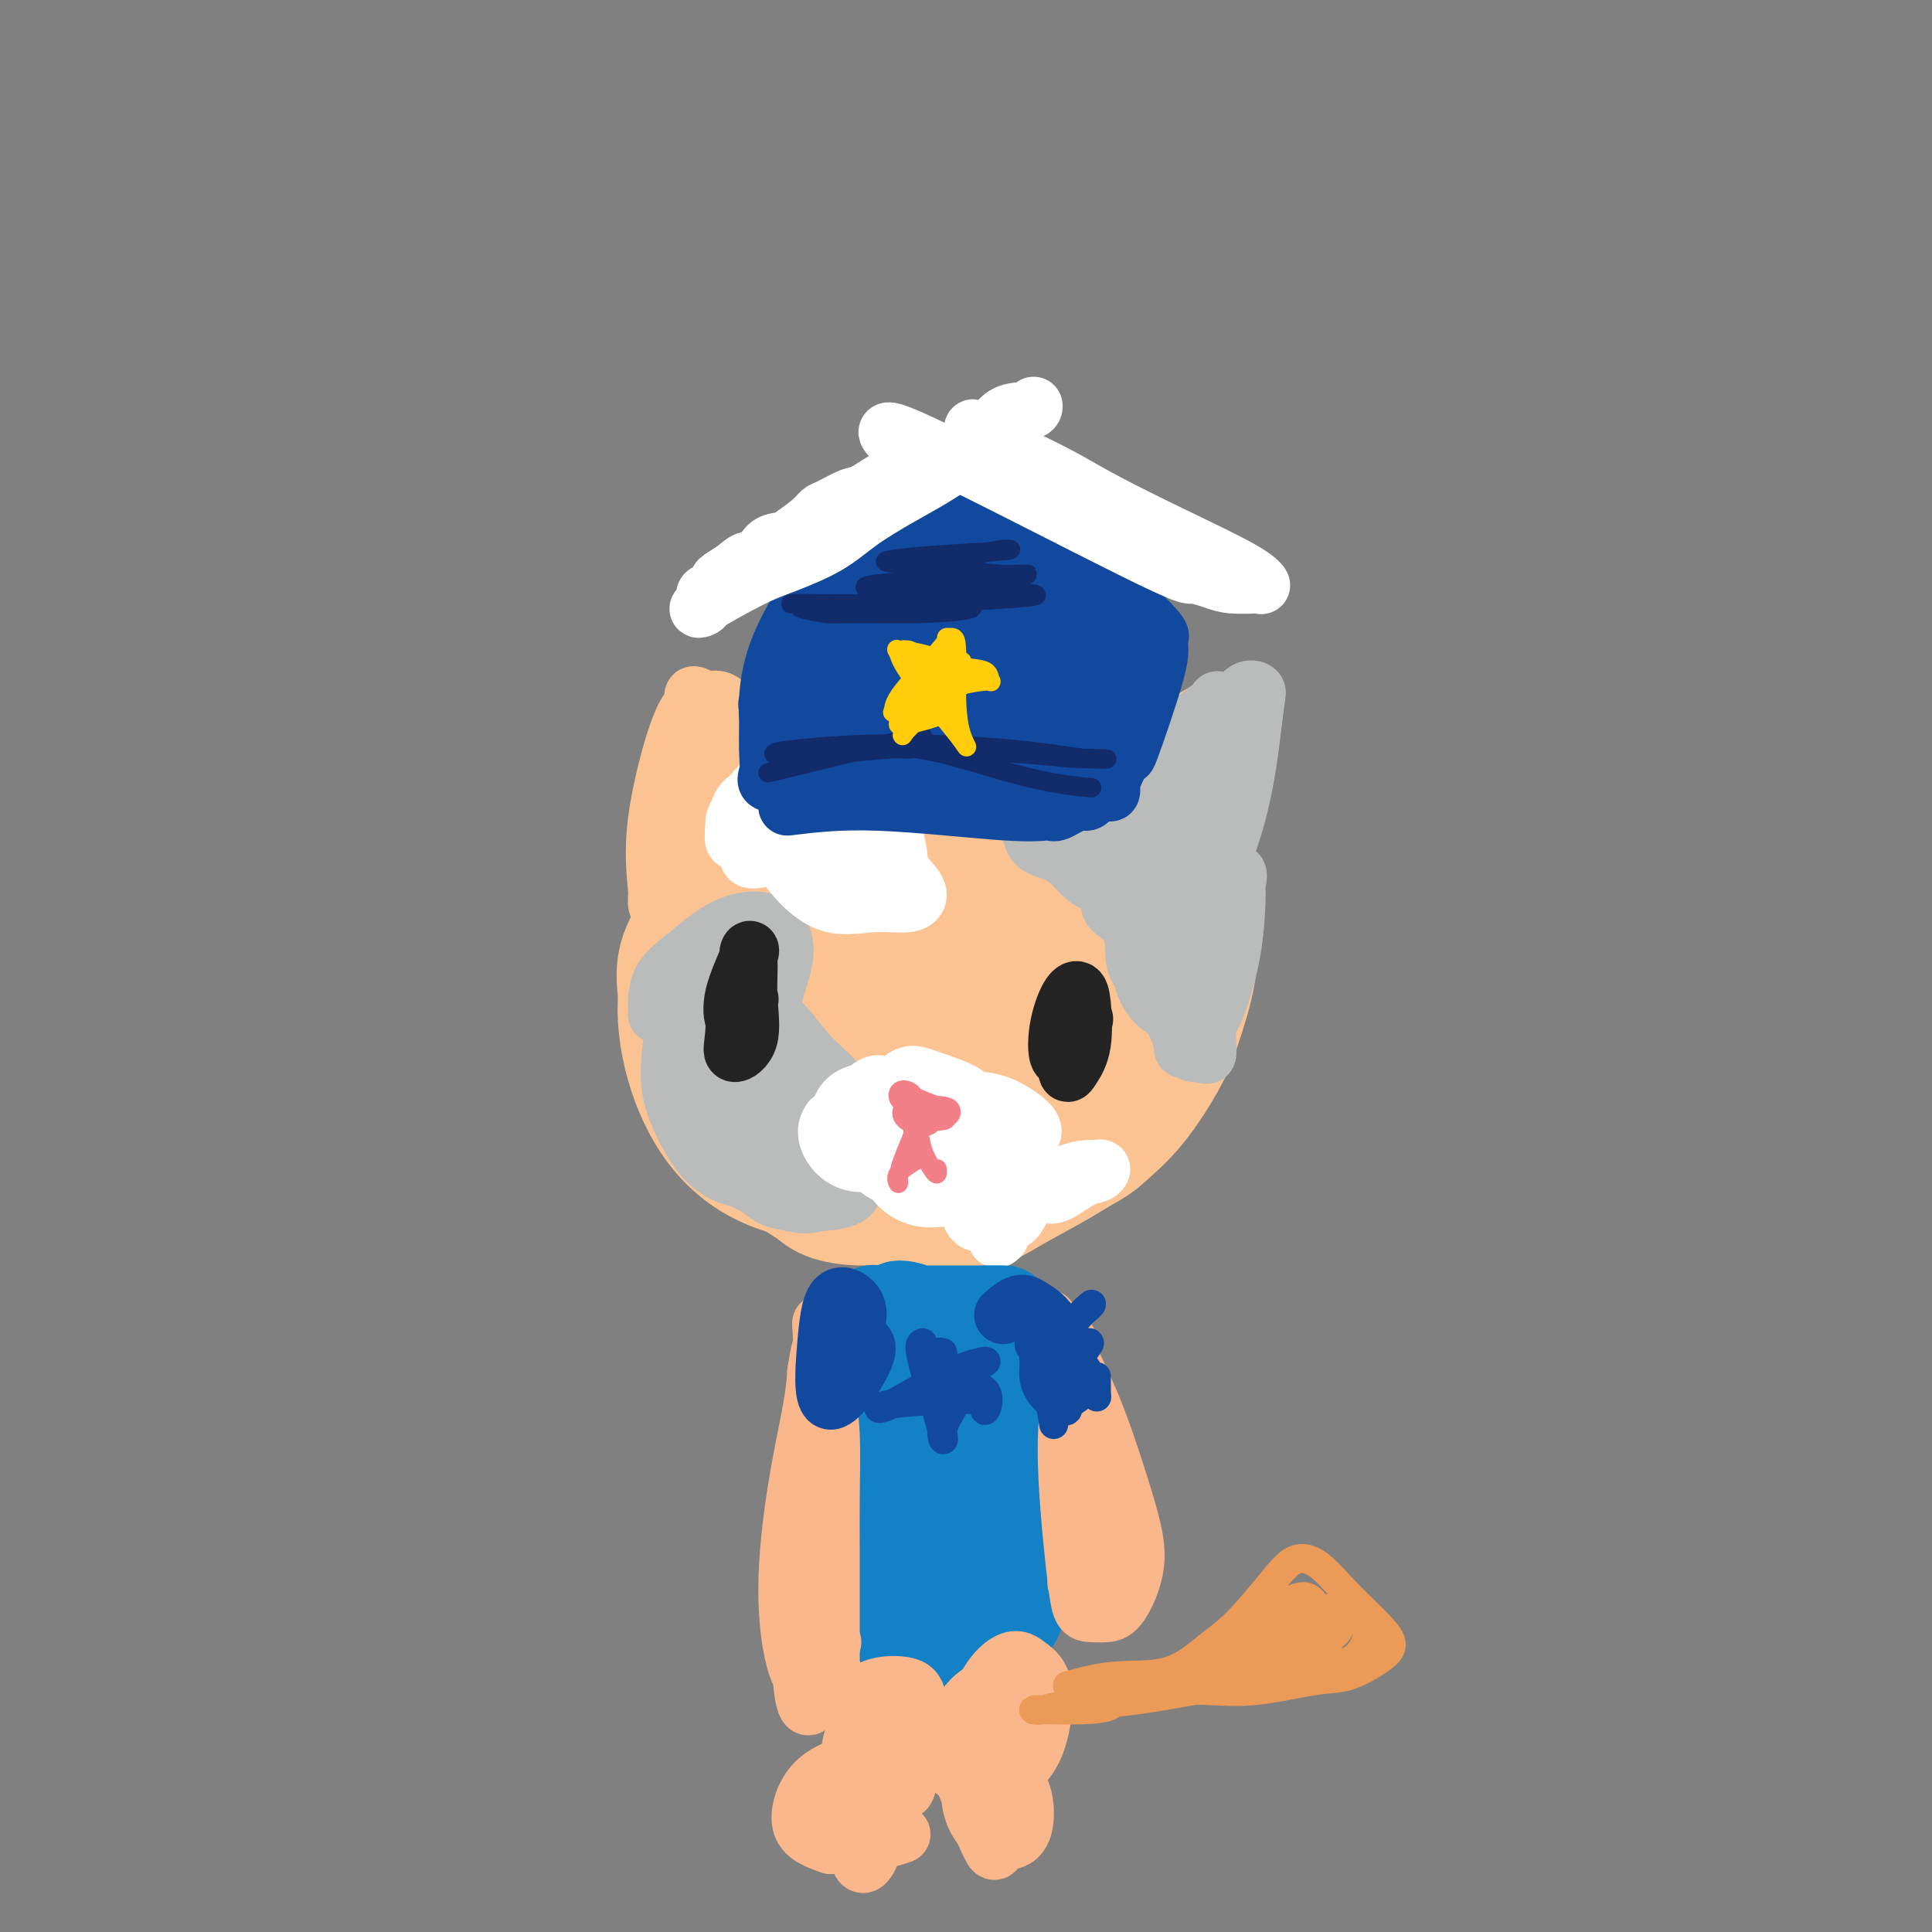 <svg viewBox='0 0 400 400' version='1.1' xmlns='http://www.w3.org/2000/svg' xmlns:xlink='http://www.w3.org/1999/xlink'><rect x="0" y="0" width="400" height="400" fill="#808080" stroke="none"/><g fill='none' stroke='rgb(252,195,146)' stroke-width='28' stroke-linecap='round' stroke-linejoin='round'><path d='M192,244c1.405,-0.381 2.809,-0.762 4,-2c1.191,-1.238 2.168,-3.334 2,-5c-0.168,-1.666 -1.482,-2.903 -3,-4c-1.518,-1.097 -3.238,-2.054 -6,-3c-2.762,-0.946 -6.564,-1.882 -8,-1c-1.436,0.882 -0.506,3.581 0,6c0.506,2.419 0.587,4.557 4,5c3.413,0.443 10.158,-0.809 14,-2c3.842,-1.191 4.782,-2.319 4,-3c-0.782,-0.681 -3.288,-0.914 -5,-1c-1.712,-0.086 -2.632,-0.025 -3,0c-0.368,0.025 -0.184,0.012 0,0'/><path d='M181,226c8.297,5.058 16.595,10.116 23,9c6.405,-1.116 10.918,-8.406 13,-14c2.082,-5.594 1.734,-9.493 0,-13c-1.734,-3.507 -4.855,-6.622 -10,-8c-5.145,-1.378 -12.316,-1.019 -17,-1c-4.684,0.019 -6.882,-0.303 -10,2c-3.118,2.303 -7.157,7.230 -8,15c-0.843,7.770 1.511,18.383 6,25c4.489,6.617 11.115,9.236 20,5c8.885,-4.236 20.030,-15.329 26,-23c5.970,-7.671 6.765,-11.919 5,-17c-1.765,-5.081 -6.090,-10.994 -12,-15c-5.910,-4.006 -13.404,-6.104 -21,-8c-7.596,-1.896 -15.294,-3.591 -21,-1c-5.706,2.591 -9.421,9.467 -13,18c-3.579,8.533 -7.023,18.724 -5,26c2.023,7.276 9.511,11.638 17,16'/><path d='M174,242c6.450,2.384 14.076,0.343 22,-5c7.924,-5.343 16.145,-13.987 21,-21c4.855,-7.013 6.342,-12.395 6,-18c-0.342,-5.605 -2.513,-11.435 -6,-15c-3.487,-3.565 -8.288,-4.867 -17,-5c-8.712,-0.133 -21.334,0.901 -30,3c-8.666,2.099 -13.375,5.263 -18,9c-4.625,3.737 -9.167,8.048 -10,16c-0.833,7.952 2.042,19.546 8,27c5.958,7.454 14.998,10.768 27,10c12.002,-0.768 26.967,-5.618 36,-10c9.033,-4.382 12.133,-8.296 14,-14c1.867,-5.704 2.500,-13.199 1,-19c-1.500,-5.801 -5.135,-9.908 -11,-13c-5.865,-3.092 -13.962,-5.169 -20,-6c-6.038,-0.831 -10.019,-0.415 -14,0'/><path d='M183,181c-7.060,-0.309 -7.710,1.920 -11,9c-3.290,7.080 -9.220,19.013 -10,28c-0.780,8.987 3.591,15.029 12,16c8.409,0.971 20.856,-3.129 29,-8c8.144,-4.871 11.986,-10.514 13,-15c1.014,-4.486 -0.800,-7.816 -3,-10c-2.200,-2.184 -4.786,-3.224 -8,0c-3.214,3.224 -7.056,10.711 -8,16c-0.944,5.289 1.011,8.381 4,8c2.989,-0.381 7.010,-4.236 9,-7c1.990,-2.764 1.947,-4.437 0,-5c-1.947,-0.563 -5.798,-0.015 -9,0c-3.202,0.015 -5.755,-0.501 -8,0c-2.245,0.501 -4.181,2.020 -7,4c-2.819,1.980 -6.520,4.423 -9,6c-2.480,1.577 -3.740,2.289 -5,3'/><path d='M172,226c-4.118,3.158 -3.913,4.553 -4,5c-0.087,0.447 -0.466,-0.054 -1,0c-0.534,0.054 -1.224,0.661 -2,1c-0.776,0.339 -1.638,0.408 -2,1c-0.362,0.592 -0.223,1.706 0,3c0.223,1.294 0.532,2.767 1,4c0.468,1.233 1.097,2.224 2,3c0.903,0.776 2.080,1.335 3,2c0.920,0.665 1.582,1.434 3,2c1.418,0.566 3.592,0.929 6,1c2.408,0.071 5.049,-0.151 7,0c1.951,0.151 3.211,0.676 6,1c2.789,0.324 7.109,0.448 10,0c2.891,-0.448 4.355,-1.467 7,-3c2.645,-1.533 6.470,-3.581 9,-5c2.530,-1.419 3.765,-2.210 5,-3'/><path d='M222,238c4.332,-2.371 4.661,-2.797 6,-4c1.339,-1.203 3.688,-3.183 6,-6c2.312,-2.817 4.586,-6.472 6,-9c1.414,-2.528 1.967,-3.929 3,-7c1.033,-3.071 2.546,-7.813 3,-11c0.454,-3.187 -0.150,-4.819 0,-7c0.150,-2.181 1.053,-4.912 0,-8c-1.053,-3.088 -4.063,-6.533 -6,-9c-1.937,-2.467 -2.801,-3.956 -5,-6c-2.199,-2.044 -5.734,-4.642 -9,-6c-3.266,-1.358 -6.262,-1.476 -10,-2c-3.738,-0.524 -8.217,-1.452 -11,-2c-2.783,-0.548 -3.870,-0.714 -8,0c-4.130,0.714 -11.304,2.308 -16,3c-4.696,0.692 -6.913,0.484 -9,1c-2.087,0.516 -4.043,1.758 -6,3'/><path d='M166,168c-7.174,2.281 -5.610,4.485 -6,6c-0.390,1.515 -2.735,2.342 -5,5c-2.265,2.658 -4.451,7.148 -6,10c-1.549,2.852 -2.462,4.066 -3,7c-0.538,2.934 -0.703,7.586 0,11c0.703,3.414 2.272,5.588 4,8c1.728,2.412 3.613,5.062 7,7c3.387,1.938 8.276,3.164 12,4c3.724,0.836 6.283,1.282 9,2c2.717,0.718 5.593,1.707 7,2c1.407,0.293 1.344,-0.109 1,0c-0.344,0.109 -0.968,0.731 -4,1c-3.032,0.269 -8.473,0.186 -13,0c-4.527,-0.186 -8.142,-0.473 -11,-2c-2.858,-1.527 -4.959,-4.293 -7,-7c-2.041,-2.707 -4.020,-5.353 -6,-8'/><path d='M145,214c-2.644,-3.805 -2.752,-5.817 -3,-8c-0.248,-2.183 -0.634,-4.538 0,-7c0.634,-2.462 2.290,-5.030 4,-8c1.710,-2.970 3.476,-6.342 6,-9c2.524,-2.658 5.807,-4.604 9,-7c3.193,-2.396 6.295,-5.244 11,-7c4.705,-1.756 11.012,-2.422 16,-3c4.988,-0.578 8.657,-1.069 13,1c4.343,2.069 9.360,6.699 13,10c3.640,3.301 5.903,5.273 7,6c1.097,0.727 1.028,0.208 1,0c-0.028,-0.208 -0.014,-0.104 0,0'/></g>
<g fill='none' stroke='rgb(252,195,146)' stroke-width='12' stroke-linecap='round' stroke-linejoin='round'><path d='M178,174c-2.706,-2.984 -5.413,-5.969 -8,-9c-2.587,-3.031 -5.055,-6.109 -7,-8c-1.945,-1.891 -3.367,-2.594 -4,-3c-0.633,-0.406 -0.476,-0.514 0,0c0.476,0.514 1.271,1.651 3,3c1.729,1.349 4.392,2.909 6,4c1.608,1.091 2.159,1.712 2,1c-0.159,-0.712 -1.029,-2.759 -2,-4c-0.971,-1.241 -2.042,-1.677 -4,-3c-1.958,-1.323 -4.801,-3.531 -7,-5c-2.199,-1.469 -3.752,-2.197 -5,-3c-1.248,-0.803 -2.191,-1.679 -3,-2c-0.809,-0.321 -1.485,-0.086 -2,0c-0.515,0.086 -0.869,0.023 -1,0c-0.131,-0.023 -0.037,-0.007 0,0c0.037,0.007 0.019,0.003 0,0'/><path d='M146,145c-3.756,-2.046 -2.145,-0.659 -2,0c0.145,0.659 -1.176,0.592 -3,5c-1.824,4.408 -4.150,13.293 -5,20c-0.850,6.707 -0.225,11.237 0,14c0.225,2.763 0.048,3.760 0,3c-0.048,-0.760 0.031,-3.276 1,-9c0.969,-5.724 2.826,-14.656 4,-20c1.174,-5.344 1.663,-7.101 2,-8c0.337,-0.899 0.522,-0.941 1,3c0.478,3.941 1.249,11.867 2,17c0.751,5.133 1.483,7.475 2,8c0.517,0.525 0.819,-0.766 1,-3c0.181,-2.234 0.241,-5.409 0,-8c-0.241,-2.591 -0.783,-4.597 -1,-5c-0.217,-0.403 -0.108,0.799 0,2'/><path d='M148,164c0.470,-1.214 1.646,2.751 2,4c0.354,1.249 -0.112,-0.217 0,-3c0.112,-2.783 0.804,-6.884 1,-9c0.196,-2.116 -0.103,-2.246 0,-1c0.103,1.246 0.609,3.869 1,6c0.391,2.131 0.669,3.771 1,5c0.331,1.229 0.716,2.046 1,2c0.284,-0.046 0.468,-0.954 0,-3c-0.468,-2.046 -1.589,-5.229 -2,-7c-0.411,-1.771 -0.111,-2.131 0,-2c0.111,0.131 0.032,0.752 0,1c-0.032,0.248 -0.016,0.124 0,0'/><path d='M235,160c4.854,-4.705 9.708,-9.410 9,-10c-0.708,-0.590 -6.978,2.934 -9,4c-2.022,1.066 0.203,-0.326 2,-1c1.797,-0.674 3.166,-0.629 6,-2c2.834,-1.371 7.134,-4.156 9,-5c1.866,-0.844 1.298,0.255 0,1c-1.298,0.745 -3.328,1.135 -5,2c-1.672,0.865 -2.987,2.203 -4,3c-1.013,0.797 -1.724,1.053 -1,1c0.724,-0.053 2.883,-0.415 5,-1c2.117,-0.585 4.193,-1.392 6,-2c1.807,-0.608 3.346,-1.016 4,-1c0.654,0.016 0.423,0.458 0,2c-0.423,1.542 -1.037,4.184 -2,10c-0.963,5.816 -2.275,14.804 -3,19c-0.725,4.196 -0.862,3.598 -1,3'/><path d='M251,183c-0.881,4.844 -0.082,-0.046 1,-5c1.082,-4.954 2.447,-9.970 3,-14c0.553,-4.030 0.295,-7.073 0,-9c-0.295,-1.927 -0.625,-2.739 -1,-3c-0.375,-0.261 -0.794,0.027 -2,3c-1.206,2.973 -3.199,8.630 -5,14c-1.801,5.370 -3.411,10.453 -4,12c-0.589,1.547 -0.157,-0.442 1,-5c1.157,-4.558 3.038,-11.686 4,-16c0.962,-4.314 1.004,-5.814 1,-7c-0.004,-1.186 -0.054,-2.059 0,-1c0.054,1.059 0.210,4.049 0,9c-0.210,4.951 -0.788,11.863 -1,15c-0.212,3.137 -0.057,2.498 0,2c0.057,-0.498 0.016,-0.857 0,-1c-0.016,-0.143 -0.008,-0.072 0,0'/></g>
<g fill='none' stroke='rgb(186,187,187)' stroke-width='12' stroke-linecap='round' stroke-linejoin='round'><path d='M230,162c2.309,-0.528 4.617,-1.056 6,-2c1.383,-0.944 1.839,-2.304 4,-4c2.161,-1.696 6.026,-3.729 8,-5c1.974,-1.271 2.055,-1.780 2,-2c-0.055,-0.220 -0.248,-0.150 -2,1c-1.752,1.150 -5.064,3.381 -7,5c-1.936,1.619 -2.495,2.626 -3,3c-0.505,0.374 -0.957,0.115 0,-1c0.957,-1.115 3.322,-3.087 6,-5c2.678,-1.913 5.670,-3.766 7,-5c1.330,-1.234 0.997,-1.847 1,-2c0.003,-0.153 0.341,0.155 -2,2c-2.341,1.845 -7.361,5.228 -10,7c-2.639,1.772 -2.897,1.935 -3,2c-0.103,0.065 -0.052,0.033 0,0'/><path d='M237,156c-1.384,1.119 2.157,-0.583 5,-2c2.843,-1.417 4.990,-2.548 7,-4c2.010,-1.452 3.884,-3.223 5,-4c1.116,-0.777 1.474,-0.558 2,-1c0.526,-0.442 1.221,-1.544 2,-2c0.779,-0.456 1.644,-0.267 2,0c0.356,0.267 0.204,0.612 0,2c-0.204,1.388 -0.458,3.818 -1,8c-0.542,4.182 -1.370,10.115 -3,16c-1.630,5.885 -4.062,11.720 -5,15c-0.938,3.280 -0.383,4.005 0,2c0.383,-2.005 0.594,-6.739 1,-13c0.406,-6.261 1.006,-14.049 1,-17c-0.006,-2.951 -0.617,-1.064 -1,-1c-0.383,0.064 -0.538,-1.696 -2,0c-1.462,1.696 -4.231,6.848 -7,12'/><path d='M243,167c-1.371,3.834 -1.299,7.419 -1,9c0.299,1.581 0.826,1.159 1,-2c0.174,-3.159 -0.003,-9.055 0,-12c0.003,-2.945 0.187,-2.940 0,-3c-0.187,-0.060 -0.743,-0.185 -2,2c-1.257,2.185 -3.213,6.680 -4,9c-0.787,2.320 -0.404,2.464 0,2c0.404,-0.464 0.829,-1.535 2,-4c1.171,-2.465 3.088,-6.322 4,-8c0.912,-1.678 0.820,-1.177 0,0c-0.820,1.177 -2.368,3.028 -4,4c-1.632,0.972 -3.349,1.064 -4,1c-0.651,-0.064 -0.236,-0.285 0,-1c0.236,-0.715 0.294,-1.923 1,-3c0.706,-1.077 2.059,-2.022 4,-3c1.941,-0.978 4.471,-1.989 7,-3'/><path d='M247,155c1.904,-1.727 0.664,-1.046 0,-1c-0.664,0.046 -0.754,-0.543 -1,-1c-0.246,-0.457 -0.649,-0.781 -1,-1c-0.351,-0.219 -0.650,-0.332 -1,0c-0.350,0.332 -0.752,1.109 -2,2c-1.248,0.891 -3.342,1.896 -5,3c-1.658,1.104 -2.879,2.306 -4,3c-1.121,0.694 -2.141,0.881 -3,2c-0.859,1.119 -1.557,3.168 -2,5c-0.443,1.832 -0.630,3.445 -1,5c-0.370,1.555 -0.924,3.053 0,5c0.924,1.947 3.325,4.342 5,6c1.675,1.658 2.624,2.578 3,4c0.376,1.422 0.178,3.344 0,5c-0.178,1.656 -0.337,3.044 0,5c0.337,1.956 1.168,4.478 2,7'/><path d='M237,204c1.514,3.942 4.299,5.297 6,6c1.701,0.703 2.317,0.754 3,0c0.683,-0.754 1.432,-2.312 2,-7c0.568,-4.688 0.956,-12.504 0,-18c-0.956,-5.496 -3.254,-8.672 -5,-11c-1.746,-2.328 -2.940,-3.808 -4,-4c-1.060,-0.192 -1.986,0.904 -2,4c-0.014,3.096 0.885,8.190 3,13c2.115,4.810 5.445,9.335 7,11c1.555,1.665 1.334,0.470 1,-2c-0.334,-2.470 -0.780,-6.216 -1,-9c-0.220,-2.784 -0.214,-4.605 0,-6c0.214,-1.395 0.635,-2.364 1,-3c0.365,-0.636 0.675,-0.941 1,0c0.325,0.941 0.664,3.126 1,6c0.336,2.874 0.668,6.437 1,10'/><path d='M251,194c0.679,3.113 0.875,2.897 1,2c0.125,-0.897 0.177,-2.475 1,-5c0.823,-2.525 2.415,-5.998 3,-8c0.585,-2.002 0.162,-2.534 0,-2c-0.162,0.534 -0.061,2.135 0,3c0.061,0.865 0.084,0.993 0,3c-0.084,2.007 -0.273,5.893 -1,10c-0.727,4.107 -1.990,8.436 -3,11c-1.010,2.564 -1.767,3.362 -2,5c-0.233,1.638 0.057,4.116 0,5c-0.057,0.884 -0.463,0.173 -1,0c-0.537,-0.173 -1.206,0.191 -2,0c-0.794,-0.191 -1.714,-0.936 -2,-1c-0.286,-0.064 0.061,0.553 0,0c-0.061,-0.553 -0.531,-2.277 -1,-4'/><path d='M244,213c-1.136,-1.446 -0.978,-2.561 -1,-4c-0.022,-1.439 -0.226,-3.204 -1,-4c-0.774,-0.796 -2.118,-0.625 -3,-1c-0.882,-0.375 -1.302,-1.297 -2,-2c-0.698,-0.703 -1.674,-1.186 -2,-3c-0.326,-1.814 -0.002,-4.960 -1,-7c-0.998,-2.040 -3.319,-2.973 -4,-4c-0.681,-1.027 0.278,-2.149 0,-3c-0.278,-0.851 -1.794,-1.432 -3,-2c-1.206,-0.568 -2.102,-1.121 -3,-2c-0.898,-0.879 -1.797,-2.082 -3,-3c-1.203,-0.918 -2.709,-1.550 -4,-2c-1.291,-0.450 -2.367,-0.719 -3,-2c-0.633,-1.281 -0.824,-3.576 -1,-5c-0.176,-1.424 -0.336,-1.978 0,-3c0.336,-1.022 1.168,-2.511 2,-4'/><path d='M215,162c1.258,-2.650 3.904,-3.274 6,-4c2.096,-0.726 3.644,-1.553 5,-2c1.356,-0.447 2.521,-0.512 4,0c1.479,0.512 3.272,1.602 4,2c0.728,0.398 0.392,0.105 -1,0c-1.392,-0.105 -3.841,-0.021 -6,0c-2.159,0.021 -4.028,-0.023 -5,2c-0.972,2.023 -1.045,6.111 -1,9c0.045,2.889 0.209,4.580 1,5c0.791,0.420 2.209,-0.432 3,-3c0.791,-2.568 0.954,-6.853 1,-9c0.046,-2.147 -0.026,-2.155 0,-2c0.026,0.155 0.150,0.473 2,1c1.850,0.527 5.425,1.264 9,2'/><path d='M237,163c1.933,0.378 1.267,0.822 1,1c-0.267,0.178 -0.133,0.089 0,0'/><path d='M136,210c-0.029,-2.490 -0.058,-4.981 1,-7c1.058,-2.019 3.205,-3.567 5,-5c1.795,-1.433 3.240,-2.750 5,-4c1.760,-1.250 3.835,-2.431 6,-3c2.165,-0.569 4.420,-0.524 6,0c1.580,0.524 2.485,1.527 3,3c0.515,1.473 0.638,3.414 0,6c-0.638,2.586 -2.039,5.815 -2,8c0.039,2.185 1.517,3.324 3,5c1.483,1.676 2.972,3.889 5,6c2.028,2.111 4.597,4.119 6,6c1.403,1.881 1.641,3.635 2,5c0.359,1.365 0.839,2.341 1,4c0.161,1.659 0.002,4.001 0,6c-0.002,1.999 0.153,3.653 0,5c-0.153,1.347 -0.615,2.385 -2,3c-1.385,0.615 -3.692,0.808 -6,1'/><path d='M169,249c-2.161,0.655 -3.564,0.293 -5,0c-1.436,-0.293 -2.904,-0.516 -4,-1c-1.096,-0.484 -1.819,-1.228 -3,-2c-1.181,-0.772 -2.821,-1.571 -4,-2c-1.179,-0.429 -1.897,-0.487 -3,-1c-1.103,-0.513 -2.592,-1.481 -4,-3c-1.408,-1.519 -2.734,-3.590 -4,-6c-1.266,-2.410 -2.471,-5.158 -3,-8c-0.529,-2.842 -0.380,-5.778 0,-9c0.380,-3.222 0.992,-6.730 3,-10c2.008,-3.270 5.414,-6.303 7,-8c1.586,-1.697 1.353,-2.057 1,-2c-0.353,0.057 -0.827,0.531 -1,0c-0.173,-0.531 -0.047,-2.066 -1,3c-0.953,5.066 -2.987,16.733 -2,24c0.987,7.267 4.993,10.133 9,13'/><path d='M155,237c3.477,2.180 7.668,1.129 9,-2c1.332,-3.129 -0.197,-8.335 -2,-13c-1.803,-4.665 -3.881,-8.789 -5,-11c-1.119,-2.211 -1.279,-2.509 -2,-1c-0.721,1.509 -2.002,4.824 -1,10c1.002,5.176 4.289,12.212 7,16c2.711,3.788 4.847,4.329 5,0c0.153,-4.329 -1.676,-13.527 -3,-18c-1.324,-4.473 -2.144,-4.221 -3,-5c-0.856,-0.779 -1.748,-2.589 -2,2c-0.252,4.589 0.134,15.578 2,22c1.866,6.422 5.210,8.279 7,7c1.790,-1.279 2.026,-5.693 1,-9c-1.026,-3.307 -3.315,-5.506 -5,-9c-1.685,-3.494 -2.767,-8.284 -4,-12c-1.233,-3.716 -2.616,-6.358 -4,-9'/><path d='M155,205c-2.008,-5.483 -0.528,-4.189 0,-5c0.528,-0.811 0.103,-3.726 0,-6c-0.103,-2.274 0.117,-3.909 0,-3c-0.117,0.909 -0.570,4.360 -1,8c-0.430,3.640 -0.837,7.469 -1,9c-0.163,1.531 -0.081,0.766 0,0'/></g>
<g fill='none' stroke='rgb(255,255,255)' stroke-width='12' stroke-linecap='round' stroke-linejoin='round'><path d='M166,165c-5.249,5.051 -10.497,10.102 -11,12c-0.503,1.898 3.740,0.643 6,-1c2.260,-1.643 2.537,-3.674 2,-5c-0.537,-1.326 -1.886,-1.948 -3,-3c-1.114,-1.052 -1.991,-2.533 -3,-3c-1.009,-0.467 -2.150,0.080 -3,1c-0.850,0.920 -1.409,2.213 0,3c1.409,0.787 4.785,1.068 7,2c2.215,0.932 3.269,2.515 4,3c0.731,0.485 1.138,-0.129 0,0c-1.138,0.129 -3.822,0.999 -6,1c-2.178,0.001 -3.850,-0.868 -5,-1c-1.150,-0.132 -1.778,0.473 -2,0c-0.222,-0.473 -0.039,-2.024 0,-3c0.039,-0.976 -0.066,-1.378 1,-3c1.066,-1.622 3.305,-4.463 5,-6c1.695,-1.537 2.848,-1.768 4,-2'/><path d='M162,160c1.613,-2.062 0.644,-1.716 1,-1c0.356,0.716 2.036,1.804 3,3c0.964,1.196 1.212,2.502 2,3c0.788,0.498 2.115,0.187 4,0c1.885,-0.187 4.328,-0.252 6,0c1.672,0.252 2.572,0.819 3,2c0.428,1.181 0.385,2.976 1,5c0.615,2.024 1.887,4.279 3,6c1.113,1.721 2.068,2.910 3,4c0.932,1.090 1.841,2.081 2,3c0.159,0.919 -0.433,1.767 -2,2c-1.567,0.233 -4.108,-0.150 -7,0c-2.892,0.150 -6.136,0.834 -9,0c-2.864,-0.834 -5.348,-3.186 -7,-5c-1.652,-1.814 -2.472,-3.090 -3,-4c-0.528,-0.910 -0.764,-1.455 -1,-2'/><path d='M161,176c-1.495,-1.573 0.266,-0.004 1,1c0.734,1.004 0.441,1.444 3,3c2.559,1.556 7.969,4.230 12,5c4.031,0.770 6.683,-0.363 8,-2c1.317,-1.637 1.301,-3.779 1,-6c-0.301,-2.221 -0.886,-4.521 -2,-6c-1.114,-1.479 -2.757,-2.135 -4,-2c-1.243,0.135 -2.086,1.062 -3,3c-0.914,1.938 -1.901,4.888 -1,7c0.901,2.112 3.688,3.386 5,4c1.312,0.614 1.147,0.569 1,0c-0.147,-0.569 -0.277,-1.661 -2,-4c-1.723,-2.339 -5.039,-5.926 -8,-8c-2.961,-2.074 -5.566,-2.635 -7,-3c-1.434,-0.365 -1.695,-0.533 0,0c1.695,0.533 5.348,1.766 9,3'/><path d='M174,171c2.690,1.143 4.917,2.500 6,3c1.083,0.500 1.024,0.143 1,0c-0.024,-0.143 -0.012,-0.071 0,0'/><path d='M191,237c0.464,-0.746 0.929,-1.492 -1,-3c-1.929,-1.508 -6.251,-3.779 -9,-5c-2.749,-1.221 -3.924,-1.392 -5,-1c-1.076,0.392 -2.051,1.346 -2,3c0.051,1.654 1.129,4.008 4,5c2.871,0.992 7.537,0.622 10,0c2.463,-0.622 2.724,-1.495 2,-3c-0.724,-1.505 -2.431,-3.643 -4,-5c-1.569,-1.357 -2.998,-1.935 -5,-2c-2.002,-0.065 -4.577,0.381 -6,2c-1.423,1.619 -1.693,4.409 0,7c1.693,2.591 5.350,4.982 9,5c3.650,0.018 7.293,-2.338 9,-4c1.707,-1.662 1.478,-2.631 0,-4c-1.478,-1.369 -4.206,-3.138 -7,-4c-2.794,-0.862 -5.656,-0.818 -8,0c-2.344,0.818 -4.172,2.409 -6,4'/><path d='M172,232c-1.997,2.405 0.011,6.416 3,8c2.989,1.584 6.961,0.740 11,-1c4.039,-1.740 8.147,-4.377 10,-6c1.853,-1.623 1.452,-2.232 0,-3c-1.452,-0.768 -3.956,-1.693 -6,-2c-2.044,-0.307 -3.630,0.005 -5,1c-1.370,0.995 -2.526,2.673 -1,4c1.526,1.327 5.734,2.301 10,3c4.266,0.699 8.592,1.121 11,0c2.408,-1.121 2.899,-3.786 3,-5c0.101,-1.214 -0.189,-0.977 -2,-1c-1.811,-0.023 -5.143,-0.304 -8,0c-2.857,0.304 -5.240,1.195 -7,3c-1.760,1.805 -2.897,4.524 -1,6c1.897,1.476 6.828,1.707 11,1c4.172,-0.707 7.586,-2.354 11,-4'/><path d='M212,236c3.498,-1.413 1.242,-3.445 -1,-5c-2.242,-1.555 -4.470,-2.633 -7,-3c-2.530,-0.367 -5.363,-0.025 -9,1c-3.637,1.025 -8.078,2.731 -10,5c-1.922,2.269 -1.323,5.099 1,7c2.323,1.901 6.371,2.873 10,2c3.629,-0.873 6.838,-3.590 8,-6c1.162,-2.410 0.275,-4.514 -1,-6c-1.275,-1.486 -2.940,-2.356 -5,-3c-2.060,-0.644 -4.515,-1.064 -7,0c-2.485,1.064 -5.000,3.611 -6,6c-1.000,2.389 -0.483,4.621 2,6c2.483,1.379 6.934,1.906 10,0c3.066,-1.906 4.749,-6.244 5,-9c0.251,-2.756 -0.928,-3.930 -3,-5c-2.072,-1.070 -5.036,-2.035 -8,-3'/><path d='M191,223c-2.676,-1.162 -3.867,-0.069 -6,2c-2.133,2.069 -5.210,5.112 -6,8c-0.790,2.888 0.706,5.621 4,7c3.294,1.379 8.386,1.405 11,0c2.614,-1.405 2.752,-4.241 3,-6c0.248,-1.759 0.607,-2.442 -2,-4c-2.607,-1.558 -8.181,-3.992 -11,-5c-2.819,-1.008 -2.882,-0.589 -5,1c-2.118,1.589 -6.292,4.348 -7,7c-0.708,2.652 2.049,5.197 6,7c3.951,1.803 9.095,2.863 13,2c3.905,-0.863 6.571,-3.648 7,-6c0.429,-2.352 -1.380,-4.270 -3,-6c-1.620,-1.730 -3.052,-3.274 -5,-4c-1.948,-0.726 -4.414,-0.636 -6,1c-1.586,1.636 -2.293,4.818 -3,8'/><path d='M181,235c0.211,2.311 2.239,4.087 7,5c4.761,0.913 12.257,0.961 16,0c3.743,-0.961 3.735,-2.932 4,-4c0.265,-1.068 0.803,-1.234 0,-2c-0.803,-0.766 -2.946,-2.131 -5,-3c-2.054,-0.869 -4.021,-1.243 -7,-1c-2.979,0.243 -6.972,1.102 -10,3c-3.028,1.898 -5.090,4.836 -5,7c0.090,2.164 2.332,3.553 6,4c3.668,0.447 8.762,-0.049 12,-2c3.238,-1.951 4.619,-5.358 5,-7c0.381,-1.642 -0.238,-1.520 -2,-2c-1.762,-0.480 -4.668,-1.562 -7,-2c-2.332,-0.438 -4.089,-0.233 -6,0c-1.911,0.233 -3.974,0.495 -5,2c-1.026,1.505 -1.013,4.252 -1,7'/><path d='M183,240c0.800,3.073 3.300,7.254 8,8c4.700,0.746 11.600,-1.944 14,-4c2.400,-2.056 0.300,-3.476 -1,-4c-1.300,-0.524 -1.800,-0.150 -2,0c-0.200,0.150 -0.100,0.075 0,0'/><path d='M202,253c-0.722,-0.646 -1.444,-1.292 0,-1c1.444,0.292 5.052,1.521 7,1c1.948,-0.521 2.234,-2.792 3,-4c0.766,-1.208 2.012,-1.354 3,-2c0.988,-0.646 1.717,-1.791 2,-2c0.283,-0.209 0.121,0.519 0,1c-0.121,0.481 -0.199,0.713 0,1c0.199,0.287 0.677,0.627 2,0c1.323,-0.627 3.493,-2.221 5,-3c1.507,-0.779 2.352,-0.744 3,-1c0.648,-0.256 1.098,-0.803 1,-1c-0.098,-0.197 -0.743,-0.045 -1,0c-0.257,0.045 -0.124,-0.015 -1,0c-0.876,0.015 -2.761,0.107 -5,1c-2.239,0.893 -4.834,2.587 -7,4c-2.166,1.413 -3.905,2.547 -5,4c-1.095,1.453 -1.548,3.227 -2,5'/><path d='M207,256c-1.156,1.223 -0.547,-0.219 0,-1c0.547,-0.781 1.032,-0.903 2,-2c0.968,-1.097 2.419,-3.171 3,-4c0.581,-0.829 0.290,-0.415 0,0'/></g>
<g fill='none' stroke='rgb(243,127,137)' stroke-width='6' stroke-linecap='round' stroke-linejoin='round'><path d='M189,231c2.142,-0.031 4.283,-0.062 5,0c0.717,0.062 0.008,0.215 -1,0c-1.008,-0.215 -2.316,-0.800 -3,-1c-0.684,-0.200 -0.744,-0.014 -1,0c-0.256,0.014 -0.710,-0.143 -1,0c-0.290,0.143 -0.418,0.588 0,1c0.418,0.412 1.382,0.793 2,1c0.618,0.207 0.891,0.241 1,0c0.109,-0.241 0.052,-0.756 0,-1c-0.052,-0.244 -0.101,-0.216 -1,-1c-0.899,-0.784 -2.647,-2.381 -3,-3c-0.353,-0.619 0.689,-0.259 1,0c0.311,0.259 -0.109,0.416 1,1c1.109,0.584 3.745,1.595 5,2c1.255,0.405 1.127,0.202 1,0'/><path d='M195,230c1.427,0.464 0.995,0.124 0,0c-0.995,-0.124 -2.552,-0.033 -3,0c-0.448,0.033 0.214,0.008 1,0c0.786,-0.008 1.696,0.002 2,0c0.304,-0.002 0.002,-0.015 0,0c-0.002,0.015 0.297,0.056 0,0c-0.297,-0.056 -1.190,-0.211 -2,0c-0.810,0.211 -1.536,0.789 -2,1c-0.464,0.211 -0.667,0.057 0,0c0.667,-0.057 2.203,-0.016 3,0c0.797,0.016 0.854,0.007 1,0c0.146,-0.007 0.379,-0.012 0,0c-0.379,0.012 -1.371,0.042 -2,0c-0.629,-0.042 -0.894,-0.155 -1,0c-0.106,0.155 -0.053,0.577 0,1'/><path d='M192,232c-0.500,0.333 -0.250,0.167 0,0'/></g>
<g fill='none' stroke='rgb(243,127,137)' stroke-width='4' stroke-linecap='round' stroke-linejoin='round'><path d='M190,240c-1.694,1.033 -3.388,2.066 -4,3c-0.612,0.934 -0.140,1.768 0,2c0.140,0.232 -0.050,-0.137 0,-1c0.050,-0.863 0.341,-2.220 1,-4c0.659,-1.780 1.686,-3.984 2,-5c0.314,-1.016 -0.084,-0.846 0,-1c0.084,-0.154 0.649,-0.633 1,0c0.351,0.633 0.486,2.380 1,4c0.514,1.620 1.406,3.115 2,4c0.594,0.885 0.891,1.161 1,1c0.109,-0.161 0.031,-0.760 0,-1c-0.031,-0.240 -0.016,-0.120 0,0'/></g>
<g fill='none' stroke='rgb(35,35,35)' stroke-width='12' stroke-linecap='round' stroke-linejoin='round'><path d='M152,206c0.091,2.889 0.182,5.777 0,8c-0.182,2.223 -0.638,3.780 0,4c0.638,0.220 2.370,-0.896 3,-3c0.630,-2.104 0.158,-5.194 0,-8c-0.158,-2.806 -0.000,-5.328 0,-7c0.000,-1.672 -0.156,-2.496 0,-3c0.156,-0.504 0.624,-0.689 0,1c-0.624,1.689 -2.338,5.251 -3,8c-0.662,2.749 -0.270,4.685 0,5c0.270,0.315 0.419,-0.992 1,-2c0.581,-1.008 1.595,-1.717 2,-2c0.405,-0.283 0.203,-0.142 0,0'/><path d='M223,210c-0.899,4.556 -1.798,9.111 -2,11c-0.202,1.889 0.294,1.111 1,0c0.706,-1.111 1.621,-2.555 2,-5c0.379,-2.445 0.220,-5.891 0,-8c-0.220,-2.109 -0.503,-2.882 -1,-3c-0.497,-0.118 -1.208,0.419 -2,2c-0.792,1.581 -1.666,4.207 -2,7c-0.334,2.793 -0.128,5.752 1,5c1.128,-0.752 3.180,-5.215 4,-7c0.820,-1.785 0.410,-0.893 0,0'/></g>
<g fill='none' stroke='rgb(17,73,159)' stroke-width='12' stroke-linecap='round' stroke-linejoin='round'><path d='M163,167c5.350,-0.654 10.701,-1.307 19,-1c8.299,0.307 19.547,1.576 26,2c6.453,0.424 8.112,0.005 9,0c0.888,-0.005 1.006,0.405 2,0c0.994,-0.405 2.865,-1.626 4,-2c1.135,-0.374 1.533,0.098 2,0c0.467,-0.098 1.004,-0.766 1,-1c-0.004,-0.234 -0.547,-0.036 -3,0c-2.453,0.036 -6.816,-0.092 -11,0c-4.184,0.092 -8.190,0.403 -13,0c-4.810,-0.403 -10.424,-1.519 -14,-2c-3.576,-0.481 -5.116,-0.328 -7,0c-1.884,0.328 -4.113,0.830 -6,1c-1.887,0.170 -3.431,0.007 -4,0c-0.569,-0.007 -0.163,0.141 0,0c0.163,-0.141 0.081,-0.570 0,-1'/><path d='M168,163c-8.972,-0.776 -2.402,-1.715 0,-3c2.402,-1.285 0.635,-2.916 0,-4c-0.635,-1.084 -0.139,-1.620 0,-2c0.139,-0.380 -0.081,-0.603 0,-1c0.081,-0.397 0.462,-0.968 0,-1c-0.462,-0.032 -1.766,0.476 0,0c1.766,-0.476 6.602,-1.934 9,-3c2.398,-1.066 2.359,-1.740 6,-2c3.641,-0.260 10.961,-0.108 16,0c5.039,0.108 7.796,0.171 10,1c2.204,0.829 3.854,2.425 6,3c2.146,0.575 4.788,0.129 6,0c1.212,-0.129 0.995,0.058 1,0c0.005,-0.058 0.232,-0.362 0,-1c-0.232,-0.638 -0.923,-1.611 -4,-2c-3.077,-0.389 -8.538,-0.195 -14,0'/><path d='M204,148c-5.760,-0.323 -11.660,0.370 -16,1c-4.340,0.630 -7.120,1.198 -9,3c-1.880,1.802 -2.861,4.839 -2,7c0.861,2.161 3.562,3.445 9,3c5.438,-0.445 13.613,-2.618 18,-4c4.387,-1.382 4.987,-1.973 4,-3c-0.987,-1.027 -3.559,-2.490 -7,-4c-3.441,-1.510 -7.750,-3.067 -11,-3c-3.250,0.067 -5.443,1.758 -6,4c-0.557,2.242 0.520,5.035 4,7c3.480,1.965 9.363,3.102 16,2c6.637,-1.102 14.030,-4.442 17,-6c2.970,-1.558 1.518,-1.335 1,-1c-0.518,0.335 -0.101,0.783 0,1c0.101,0.217 -0.114,0.205 0,1c0.114,0.795 0.557,2.398 1,4'/><path d='M223,160c1.043,1.031 2.652,1.110 4,0c1.348,-1.110 2.436,-3.408 3,-5c0.564,-1.592 0.603,-2.479 0,-3c-0.603,-0.521 -1.850,-0.676 -3,0c-1.150,0.676 -2.204,2.185 -4,3c-1.796,0.815 -4.335,0.937 -7,1c-2.665,0.063 -5.456,0.067 -10,0c-4.544,-0.067 -10.841,-0.205 -16,0c-5.159,0.205 -9.180,0.751 -12,1c-2.820,0.249 -4.440,0.200 -6,1c-1.560,0.800 -3.061,2.450 -4,3c-0.939,0.550 -1.315,0.001 -2,0c-0.685,-0.001 -1.678,0.546 -2,1c-0.322,0.454 0.029,0.815 0,1c-0.029,0.185 -0.437,0.196 -1,0c-0.563,-0.196 -1.282,-0.598 -2,-1'/><path d='M161,162c-3.081,0.499 -2.284,-0.755 -2,-2c0.284,-1.245 0.053,-2.481 0,-5c-0.053,-2.519 0.071,-6.322 0,-8c-0.071,-1.678 -0.336,-1.232 0,-1c0.336,0.232 1.274,0.251 6,0c4.726,-0.251 13.239,-0.772 20,-1c6.761,-0.228 11.772,-0.164 16,0c4.228,0.164 7.675,0.427 11,0c3.325,-0.427 6.527,-1.543 9,-2c2.473,-0.457 4.216,-0.255 5,0c0.784,0.255 0.608,0.563 1,1c0.392,0.437 1.353,1.004 0,3c-1.353,1.996 -5.018,5.422 -8,9c-2.982,3.578 -5.281,7.308 -7,8c-1.719,0.692 -2.860,-1.654 -4,-4'/><path d='M208,160c-1.969,-2.261 -4.893,-5.912 -8,-8c-3.107,-2.088 -6.398,-2.613 -10,-3c-3.602,-0.387 -7.515,-0.636 -10,-1c-2.485,-0.364 -3.541,-0.843 -5,-1c-1.459,-0.157 -3.320,0.006 -5,0c-1.680,-0.006 -3.180,-0.182 -5,0c-1.820,0.182 -3.959,0.723 -5,1c-1.041,0.277 -0.982,0.291 -1,0c-0.018,-0.291 -0.113,-0.885 0,-3c0.113,-2.115 0.434,-5.750 2,-10c1.566,-4.250 4.377,-9.114 7,-13c2.623,-3.886 5.059,-6.793 7,-9c1.941,-2.207 3.386,-3.715 6,-5c2.614,-1.285 6.396,-2.346 10,-3c3.604,-0.654 7.030,-0.901 9,-1c1.970,-0.099 2.485,-0.049 3,0'/><path d='M203,104c3.548,-1.093 1.418,-1.826 -3,2c-4.418,3.826 -11.123,12.211 -16,19c-4.877,6.789 -7.927,11.983 -9,14c-1.073,2.017 -0.169,0.857 3,-4c3.169,-4.857 8.605,-13.411 11,-18c2.395,-4.589 1.751,-5.214 1,-5c-0.751,0.214 -1.609,1.269 -5,5c-3.391,3.731 -9.314,10.140 -13,15c-3.686,4.860 -5.134,8.171 -3,7c2.134,-1.171 7.851,-6.822 12,-12c4.149,-5.178 6.730,-9.881 9,-13c2.270,-3.119 4.230,-4.653 5,-2c0.770,2.653 0.351,9.495 1,15c0.649,5.505 2.367,9.674 4,12c1.633,2.326 3.181,2.807 4,1c0.819,-1.807 0.910,-5.904 1,-10'/><path d='M205,130c-0.189,-3.426 -1.161,-6.990 -2,-9c-0.839,-2.010 -1.545,-2.468 -2,-2c-0.455,0.468 -0.660,1.860 1,6c1.660,4.140 5.185,11.029 9,15c3.815,3.971 7.920,5.024 9,4c1.080,-1.024 -0.866,-4.124 -3,-9c-2.134,-4.876 -4.458,-11.529 -6,-16c-1.542,-4.471 -2.303,-6.760 -3,-7c-0.697,-0.240 -1.330,1.571 0,6c1.330,4.429 4.623,11.477 8,16c3.377,4.523 6.838,6.521 8,7c1.162,0.479 0.024,-0.562 0,-2c-0.024,-1.438 1.066,-3.272 0,-7c-1.066,-3.728 -4.287,-9.350 -7,-13c-2.713,-3.650 -4.918,-5.329 -7,-5c-2.082,0.329 -4.041,2.664 -6,5'/><path d='M204,119c-2.914,4.965 -7.200,14.877 -9,20c-1.800,5.123 -1.113,5.455 1,4c2.113,-1.455 5.654,-4.699 8,-9c2.346,-4.301 3.499,-9.660 4,-12c0.501,-2.340 0.350,-1.662 -1,-1c-1.350,0.662 -3.899,1.307 -8,6c-4.101,4.693 -9.755,13.433 -11,16c-1.245,2.567 1.918,-1.040 5,-4c3.082,-2.960 6.083,-5.272 8,-9c1.917,-3.728 2.749,-8.873 1,-11c-1.749,-2.127 -6.081,-1.236 -9,0c-2.919,1.236 -4.426,2.817 -5,6c-0.574,3.183 -0.216,7.966 3,10c3.216,2.034 9.289,1.317 14,0c4.711,-1.317 8.060,-3.233 9,-6c0.940,-2.767 -0.530,-6.383 -2,-10'/><path d='M212,119c-0.725,-2.908 -1.536,-5.179 -2,-6c-0.464,-0.821 -0.580,-0.193 0,1c0.580,1.193 1.856,2.950 4,6c2.144,3.050 5.157,7.393 7,10c1.843,2.607 2.518,3.478 3,4c0.482,0.522 0.771,0.694 0,0c-0.771,-0.694 -2.602,-2.255 -4,-4c-1.398,-1.745 -2.362,-3.673 -3,-5c-0.638,-1.327 -0.951,-2.054 0,0c0.951,2.054 3.166,6.890 4,10c0.834,3.110 0.286,4.493 0,5c-0.286,0.507 -0.312,0.139 0,0c0.312,-0.139 0.960,-0.047 2,-1c1.040,-0.953 2.472,-2.949 3,-5c0.528,-2.051 0.151,-4.157 0,-5c-0.151,-0.843 -0.075,-0.421 0,0'/><path d='M226,129c0.922,-1.818 0.727,-0.862 0,1c-0.727,1.862 -1.984,4.630 -3,8c-1.016,3.370 -1.790,7.343 -2,9c-0.210,1.657 0.143,0.999 0,1c-0.143,0.001 -0.784,0.662 1,-1c1.784,-1.662 5.991,-5.648 8,-8c2.009,-2.352 1.820,-3.070 2,-4c0.180,-0.930 0.730,-2.071 1,-3c0.270,-0.929 0.260,-1.647 0,-2c-0.260,-0.353 -0.770,-0.340 -1,-1c-0.230,-0.660 -0.182,-1.991 -2,-4c-1.818,-2.009 -5.504,-4.696 -9,-7c-3.496,-2.304 -6.803,-4.226 -10,-6c-3.197,-1.774 -6.284,-3.401 -8,-4c-1.716,-0.599 -2.062,-0.171 -2,0c0.062,0.171 0.531,0.086 1,0'/><path d='M202,108c-0.476,-0.264 7.834,4.076 14,7c6.166,2.924 10.188,4.431 14,7c3.812,2.569 7.415,6.198 9,8c1.585,1.802 1.152,1.776 1,2c-0.152,0.224 -0.024,0.698 0,1c0.024,0.302 -0.058,0.430 0,1c0.058,0.570 0.254,1.580 -1,6c-1.254,4.420 -3.958,12.250 -5,15c-1.042,2.750 -0.423,0.420 -1,1c-0.577,0.580 -2.351,4.071 -3,6c-0.649,1.929 -0.174,2.296 0,2c0.174,-0.296 0.047,-1.255 0,-2c-0.047,-0.745 -0.013,-1.278 0,-2c0.013,-0.722 0.004,-1.635 0,-2c-0.004,-0.365 -0.002,-0.183 0,0'/><path d='M230,158c0.073,-1.464 0.256,-3.123 0,-4c-0.256,-0.877 -0.952,-0.971 0,-2c0.952,-1.029 3.553,-2.993 5,-5c1.447,-2.007 1.740,-4.057 2,-5c0.260,-0.943 0.486,-0.778 1,-1c0.514,-0.222 1.315,-0.830 -1,-1c-2.315,-0.170 -7.745,0.098 -13,0c-5.255,-0.098 -10.333,-0.564 -18,0c-7.667,0.564 -17.922,2.156 -23,3c-5.078,0.844 -4.979,0.938 -5,1c-0.021,0.062 -0.163,0.092 0,0c0.163,-0.092 0.632,-0.306 3,-1c2.368,-0.694 6.635,-1.866 12,-3c5.365,-1.134 11.829,-2.228 15,-3c3.171,-0.772 3.049,-1.220 3,-1c-0.049,0.220 -0.024,1.110 0,2'/><path d='M211,138c5.500,-1.000 2.750,-0.500 0,0'/></g>
<g fill='none' stroke='rgb(255,255,255)' stroke-width='12' stroke-linecap='round' stroke-linejoin='round'><path d='M186,92c-2.532,-2.346 -5.064,-4.691 5,0c10.064,4.691 32.725,16.420 44,22c11.275,5.580 11.164,5.011 12,5c0.836,-0.011 2.617,0.534 4,1c1.383,0.466 2.366,0.851 4,1c1.634,0.149 3.918,0.062 5,0c1.082,-0.062 0.963,-0.098 1,0c0.037,0.098 0.229,0.330 0,0c-0.229,-0.330 -0.879,-1.223 -4,-3c-3.121,-1.777 -8.713,-4.440 -14,-7c-5.287,-2.560 -10.270,-5.017 -14,-7c-3.730,-1.983 -6.206,-3.490 -9,-5c-2.794,-1.510 -5.906,-3.022 -8,-4c-2.094,-0.978 -3.170,-1.422 -4,-2c-0.830,-0.578 -1.415,-1.289 -2,-2'/><path d='M206,91c-8.517,-4.619 -2.808,-1.166 -1,0c1.808,1.166 -0.285,0.046 -2,0c-1.715,-0.046 -3.052,0.981 -5,2c-1.948,1.019 -4.507,2.031 -7,3c-2.493,0.969 -4.919,1.894 -7,3c-2.081,1.106 -3.815,2.392 -5,3c-1.185,0.608 -1.820,0.537 -3,1c-1.180,0.463 -2.906,1.458 -4,2c-1.094,0.542 -1.557,0.629 -2,1c-0.443,0.371 -0.867,1.025 -2,2c-1.133,0.975 -2.974,2.270 -4,3c-1.026,0.730 -1.236,0.894 -2,1c-0.764,0.106 -2.081,0.152 -3,1c-0.919,0.848 -1.440,2.498 -2,3c-0.560,0.502 -1.160,-0.142 -2,0c-0.840,0.142 -1.920,1.071 -3,2'/><path d='M152,118c-5.315,3.280 -2.604,1.979 -2,2c0.604,0.021 -0.900,1.365 -2,2c-1.100,0.635 -1.797,0.560 -2,1c-0.203,0.440 0.086,1.395 0,2c-0.086,0.605 -0.548,0.858 -1,1c-0.452,0.142 -0.893,0.171 1,-1c1.893,-1.171 6.122,-3.541 9,-5c2.878,-1.459 4.407,-2.007 7,-3c2.593,-0.993 6.251,-2.432 9,-4c2.749,-1.568 4.590,-3.265 7,-5c2.410,-1.735 5.388,-3.506 8,-5c2.612,-1.494 4.857,-2.710 7,-4c2.143,-1.290 4.184,-2.654 6,-4c1.816,-1.346 3.408,-2.673 5,-4'/><path d='M204,91c9.668,-5.543 4.839,-2.400 3,-2c-1.839,0.400 -0.689,-1.944 1,-3c1.689,-1.056 3.916,-0.823 5,-1c1.084,-0.177 1.024,-0.765 1,-1c-0.024,-0.235 -0.012,-0.118 0,0'/></g>
<g fill='none' stroke='rgb(18,43,106)' stroke-width='4' stroke-linecap='round' stroke-linejoin='round'><path d='M159,160c12.072,-2.934 24.143,-5.868 29,-7c4.857,-1.132 2.499,-0.461 2,0c-0.499,0.461 0.861,0.713 -1,1c-1.861,0.287 -6.945,0.609 -11,1c-4.055,0.391 -7.082,0.851 -10,1c-2.918,0.149 -5.725,-0.012 -7,0c-1.275,0.012 -1.016,0.198 1,0c2.016,-0.198 5.788,-0.782 10,-1c4.212,-0.218 8.862,-0.072 12,0c3.138,0.072 4.762,0.069 5,0c0.238,-0.069 -0.911,-0.205 -4,0c-3.089,0.205 -8.118,0.751 -13,1c-4.882,0.249 -9.618,0.202 -11,0c-1.382,-0.202 0.588,-0.559 5,-1c4.412,-0.441 11.265,-0.965 19,-1c7.735,-0.035 16.353,0.419 23,1c6.647,0.581 11.324,1.291 16,2'/><path d='M224,157c9.923,0.200 3.229,0.200 -1,0c-4.229,-0.200 -5.993,-0.600 -12,-1c-6.007,-0.400 -16.256,-0.801 -20,-1c-3.744,-0.199 -0.983,-0.198 4,1c4.983,1.198 12.188,3.592 18,5c5.812,1.408 10.232,1.831 12,2c1.768,0.169 0.884,0.085 0,0'/><path d='M167,126c-0.898,-0.115 -1.796,-0.230 -1,0c0.796,0.230 3.286,0.804 5,1c1.714,0.196 2.653,0.014 6,0c3.347,-0.014 9.103,0.140 14,0c4.897,-0.140 8.937,-0.574 10,-1c1.063,-0.426 -0.851,-0.845 -4,-1c-3.149,-0.155 -7.534,-0.044 -14,0c-6.466,0.044 -15.011,0.023 -18,0c-2.989,-0.023 -0.420,-0.049 4,0c4.420,0.049 10.690,0.172 18,0c7.310,-0.172 15.659,-0.637 21,-1c5.341,-0.363 7.673,-0.622 6,-1c-1.673,-0.378 -7.350,-0.876 -14,-1c-6.650,-0.124 -14.274,0.124 -18,0c-3.726,-0.124 -3.556,-0.621 -1,-1c2.556,-0.379 7.496,-0.641 14,-1c6.504,-0.359 14.573,-0.817 17,-1c2.427,-0.183 -0.786,-0.092 -4,0'/><path d='M208,119c-4.825,-0.405 -14.888,-1.417 -20,-2c-5.112,-0.583 -5.273,-0.737 -4,-1c1.273,-0.263 3.979,-0.634 9,-1c5.021,-0.366 12.356,-0.727 15,-1c2.644,-0.273 0.596,-0.458 -2,0c-2.596,0.458 -5.742,1.559 -7,2c-1.258,0.441 -0.629,0.220 0,0'/></g>
<g fill='none' stroke='rgb(255,205,10)' stroke-width='4' stroke-linecap='round' stroke-linejoin='round'><path d='M190,139c0.076,1.000 0.153,2.000 0,3c-0.153,1.000 -0.535,2.000 -1,3c-0.465,1.000 -1.014,2.000 -1,2c0.014,0.000 0.590,-0.998 1,-2c0.410,-1.002 0.654,-2.007 1,-3c0.346,-0.993 0.793,-1.976 1,-2c0.207,-0.024 0.173,0.909 0,1c-0.173,0.091 -0.484,-0.660 -1,1c-0.516,1.660 -1.237,5.731 -2,8c-0.763,2.269 -1.567,2.738 -1,2c0.567,-0.738 2.506,-2.681 4,-4c1.494,-1.319 2.545,-2.013 4,-3c1.455,-0.987 3.315,-2.266 4,-3c0.685,-0.734 0.196,-0.924 0,-1c-0.196,-0.076 -0.098,-0.038 0,0'/><path d='M199,141c1.166,-1.625 -1.418,-1.187 -3,-1c-1.582,0.187 -2.161,0.124 -3,0c-0.839,-0.124 -1.938,-0.310 -3,-1c-1.062,-0.690 -2.087,-1.883 -2,-2c0.087,-0.117 1.288,0.841 2,2c0.712,1.159 0.936,2.517 2,4c1.064,1.483 2.967,3.090 4,4c1.033,0.910 1.194,1.121 1,1c-0.194,-0.121 -0.744,-0.575 -2,-2c-1.256,-1.425 -3.217,-3.820 -5,-6c-1.783,-2.180 -3.387,-4.145 -4,-5c-0.613,-0.855 -0.237,-0.600 0,0c0.237,0.600 0.333,1.546 2,4c1.667,2.454 4.905,6.415 7,9c2.095,2.585 3.048,3.792 4,5'/><path d='M199,153c2.075,2.967 0.761,1.384 0,-1c-0.761,-2.384 -0.971,-5.567 -1,-9c-0.029,-3.433 0.121,-7.114 0,-9c-0.121,-1.886 -0.515,-1.977 -1,-2c-0.485,-0.023 -1.061,0.022 -1,0c0.061,-0.022 0.759,-0.110 -1,2c-1.759,2.110 -5.977,6.417 -8,9c-2.023,2.583 -1.852,3.440 -2,4c-0.148,0.560 -0.614,0.823 1,0c1.614,-0.823 5.309,-2.730 9,-4c3.691,-1.270 7.380,-1.902 9,-2c1.620,-0.098 1.172,0.338 1,0c-0.172,-0.338 -0.067,-1.452 -1,-2c-0.933,-0.548 -2.905,-0.532 -5,-1c-2.095,-0.468 -4.313,-1.419 -6,-2c-1.687,-0.581 -2.844,-0.790 -4,-1'/><path d='M189,135c-2.699,-0.923 -1.946,-0.232 -2,0c-0.054,0.232 -0.914,0.005 -1,0c-0.086,-0.005 0.604,0.211 1,0c0.396,-0.211 0.499,-0.849 2,0c1.501,0.849 4.399,3.187 6,4c1.601,0.813 1.903,0.102 2,0c0.097,-0.102 -0.012,0.406 0,0c0.012,-0.406 0.145,-1.725 0,-2c-0.145,-0.275 -0.566,0.492 -1,1c-0.434,0.508 -0.879,0.755 -1,1c-0.121,0.245 0.083,0.489 1,0c0.917,-0.489 2.548,-1.711 3,-2c0.452,-0.289 -0.274,0.356 -1,1'/><path d='M198,138c0.639,1.153 -3.765,2.534 -6,4c-2.235,1.466 -2.301,3.017 -2,3c0.301,-0.017 0.968,-1.603 2,-3c1.032,-1.397 2.429,-2.605 3,-3c0.571,-0.395 0.315,0.025 0,0c-0.315,-0.025 -0.689,-0.493 -2,1c-1.311,1.493 -3.559,4.946 -5,7c-1.441,2.054 -2.074,2.708 -2,3c0.074,0.292 0.855,0.223 2,0c1.145,-0.223 2.654,-0.598 4,-1c1.346,-0.402 2.527,-0.829 3,-1c0.473,-0.171 0.236,-0.085 0,0'/></g>
<g fill='none' stroke='rgb(19,129,197)' stroke-width='20' stroke-linecap='round' stroke-linejoin='round'><path d='M191,277c0.075,-0.645 0.150,-1.289 -1,-2c-1.150,-0.711 -3.526,-1.487 -5,-2c-1.474,-0.513 -2.047,-0.763 -2,-1c0.047,-0.237 0.713,-0.462 2,0c1.287,0.462 3.196,1.611 5,2c1.804,0.389 3.505,0.017 4,0c0.495,-0.017 -0.216,0.321 -1,0c-0.784,-0.321 -1.643,-1.301 -3,-2c-1.357,-0.699 -3.214,-1.115 -4,-1c-0.786,0.115 -0.503,0.763 3,1c3.503,0.237 10.224,0.064 14,0c3.776,-0.064 4.606,-0.017 5,0c0.394,0.017 0.353,0.005 0,0c-0.353,-0.005 -1.018,-0.001 -3,0c-1.982,0.001 -5.281,0.000 -8,0c-2.719,-0.000 -4.860,-0.000 -7,0'/><path d='M190,272c-3.747,0.005 -4.115,0.017 -5,0c-0.885,-0.017 -2.286,-0.062 -3,0c-0.714,0.062 -0.741,0.231 -1,0c-0.259,-0.231 -0.751,-0.863 -2,7c-1.249,7.863 -3.253,24.221 -4,35c-0.747,10.779 -0.235,15.979 1,16c1.235,0.021 3.192,-5.138 5,-16c1.808,-10.862 3.466,-27.427 4,-33c0.534,-5.573 -0.058,-0.153 0,11c0.058,11.153 0.765,28.038 3,38c2.235,9.962 5.997,13.001 9,9c3.003,-4.001 5.248,-15.041 6,-25c0.752,-9.959 0.010,-18.835 0,-26c-0.010,-7.165 0.711,-12.619 1,-13c0.289,-0.381 0.144,4.309 0,9'/><path d='M204,284c0.024,7.308 0.084,21.077 1,30c0.916,8.923 2.690,12.998 4,14c1.310,1.002 2.157,-1.071 3,-6c0.843,-4.929 1.681,-12.714 1,-18c-0.681,-5.286 -2.881,-8.074 -5,-10c-2.119,-1.926 -4.156,-2.989 -7,-3c-2.844,-0.011 -6.496,1.030 -10,1c-3.504,-0.030 -6.860,-1.130 -10,0c-3.140,1.130 -6.063,4.489 -7,6c-0.937,1.511 0.114,1.173 0,3c-0.114,1.827 -1.392,5.819 -2,9c-0.608,3.181 -0.544,5.551 0,10c0.544,4.449 1.568,10.976 3,16c1.432,5.024 3.270,8.545 6,11c2.730,2.455 6.351,3.844 10,3c3.649,-0.844 7.324,-3.922 11,-7'/><path d='M202,343c3.922,-4.577 8.228,-12.520 10,-19c1.772,-6.480 1.010,-11.498 0,-17c-1.010,-5.502 -2.270,-11.489 -3,-14c-0.730,-2.511 -0.931,-1.546 -1,-2c-0.069,-0.454 -0.005,-2.326 0,-3c0.005,-0.674 -0.049,-0.150 0,0c0.049,0.150 0.202,-0.075 0,-1c-0.202,-0.925 -0.759,-2.549 -1,-3c-0.241,-0.451 -0.167,0.273 0,0c0.167,-0.273 0.428,-1.542 1,-2c0.572,-0.458 1.454,-0.103 2,0c0.546,0.103 0.755,-0.044 1,2c0.245,2.044 0.528,6.281 1,13c0.472,6.719 1.135,15.920 1,22c-0.135,6.080 -1.067,9.040 -2,12'/><path d='M211,331c-1.274,8.464 -4.958,5.125 -10,6c-5.042,0.875 -11.440,5.964 -14,8c-2.560,2.036 -1.280,1.018 0,0'/></g>
<g fill='none' stroke='rgb(251,183,140)' stroke-width='12' stroke-linecap='round' stroke-linejoin='round'><path d='M170,274c0.309,5.221 0.619,10.442 1,14c0.381,3.558 0.834,5.455 1,9c0.166,3.545 0.045,8.740 0,13c-0.045,4.260 -0.012,7.587 0,11c0.012,3.413 0.005,6.914 0,10c-0.005,3.086 -0.007,5.757 0,8c0.007,2.243 0.022,4.057 0,5c-0.022,0.943 -0.080,1.014 0,1c0.080,-0.014 0.300,-0.112 0,0c-0.300,0.112 -1.119,0.436 -2,1c-0.881,0.564 -1.825,1.369 -2,2c-0.175,0.631 0.419,1.087 0,1c-0.419,-0.087 -1.850,-0.717 -3,-4c-1.150,-3.283 -2.020,-9.220 -2,-16c0.020,-6.780 0.928,-14.402 2,-21c1.072,-6.598 2.306,-12.171 3,-16c0.694,-3.829 0.847,-5.915 1,-8'/><path d='M169,284c1.164,-7.574 1.073,-4.008 1,-3c-0.073,1.008 -0.127,-0.542 0,-1c0.127,-0.458 0.436,0.177 0,5c-0.436,4.823 -1.617,13.834 -2,18c-0.383,4.166 0.031,3.488 0,8c-0.031,4.512 -0.509,14.213 -1,21c-0.491,6.787 -0.996,10.661 -1,14c-0.004,3.339 0.494,6.142 1,7c0.506,0.858 1.021,-0.231 2,-3c0.979,-2.769 2.423,-7.220 3,-9c0.577,-1.780 0.289,-0.890 0,0'/><path d='M217,273c1.684,4.184 3.369,8.368 4,12c0.631,3.632 0.210,6.710 0,10c-0.210,3.290 -0.209,6.790 0,11c0.209,4.210 0.625,9.128 1,13c0.375,3.872 0.707,6.696 1,9c0.293,2.304 0.545,4.087 1,5c0.455,0.913 1.111,0.957 2,1c0.889,0.043 2.010,0.084 3,0c0.990,-0.084 1.849,-0.292 3,-2c1.151,-1.708 2.595,-4.917 3,-8c0.405,-3.083 -0.227,-6.040 -1,-9c-0.773,-2.960 -1.685,-5.924 -3,-10c-1.315,-4.076 -3.032,-9.263 -5,-14c-1.968,-4.737 -4.187,-9.022 -5,-11c-0.813,-1.978 -0.219,-1.648 0,-2c0.219,-0.352 0.063,-1.386 0,1c-0.063,2.386 -0.031,8.193 0,14'/><path d='M221,293c0.376,6.990 1.317,17.967 2,25c0.683,7.033 1.107,10.124 1,11c-0.107,0.876 -0.745,-0.464 -1,-1c-0.255,-0.536 -0.128,-0.268 0,0'/><path d='M181,358c-0.536,4.102 -1.073,8.205 -1,8c0.073,-0.205 0.755,-4.717 1,-7c0.245,-2.283 0.052,-2.338 0,-3c-0.052,-0.662 0.039,-1.930 0,-2c-0.039,-0.070 -0.206,1.058 -1,2c-0.794,0.942 -2.215,1.698 -3,3c-0.785,1.302 -0.935,3.149 -1,4c-0.065,0.851 -0.046,0.705 1,0c1.046,-0.705 3.119,-1.968 4,-3c0.881,-1.032 0.571,-1.833 0,-3c-0.571,-1.167 -1.404,-2.700 -2,-3c-0.596,-0.300 -0.957,0.632 -1,0c-0.043,-0.632 0.232,-2.830 2,-4c1.768,-1.170 5.031,-1.314 7,-1c1.969,0.314 2.646,1.084 3,3c0.354,1.916 0.387,4.976 0,8c-0.387,3.024 -1.193,6.012 -2,9'/><path d='M188,369c-0.599,2.835 -1.096,1.422 -3,1c-1.904,-0.422 -5.216,0.147 -7,0c-1.784,-0.147 -2.039,-1.011 -1,-2c1.039,-0.989 3.374,-2.105 6,-3c2.626,-0.895 5.543,-1.571 7,-2c1.457,-0.429 1.453,-0.612 1,0c-0.453,0.612 -1.354,2.021 -4,3c-2.646,0.979 -7.038,1.530 -9,2c-1.962,0.470 -1.495,0.858 -1,0c0.495,-0.858 1.018,-2.962 2,-4c0.982,-1.038 2.423,-1.011 3,-1c0.577,0.011 0.288,0.005 0,0'/><path d='M211,351c-1.153,4.323 -2.306,8.645 -3,11c-0.694,2.355 -0.929,2.742 0,3c0.929,0.258 3.023,0.388 4,-1c0.977,-1.388 0.838,-4.293 1,-7c0.162,-2.707 0.624,-5.216 0,-7c-0.624,-1.784 -2.333,-2.844 -4,-3c-1.667,-0.156 -3.292,0.590 -5,3c-1.708,2.410 -3.500,6.483 -3,10c0.500,3.517 3.291,6.479 6,7c2.709,0.521 5.337,-1.400 7,-5c1.663,-3.600 2.363,-8.880 2,-12c-0.363,-3.120 -1.787,-4.079 -3,-5c-1.213,-0.921 -2.215,-1.802 -4,-1c-1.785,0.802 -4.355,3.287 -6,8c-1.645,4.713 -2.366,11.653 -1,15c1.366,3.347 4.819,3.099 7,1c2.181,-2.099 3.091,-6.050 4,-10'/><path d='M213,358c-0.153,-3.381 -2.534,-6.833 -5,-8c-2.466,-1.167 -5.017,-0.050 -7,2c-1.983,2.050 -3.397,5.034 -4,8c-0.603,2.966 -0.393,5.914 1,7c1.393,1.086 3.969,0.310 5,0c1.031,-0.310 0.515,-0.155 0,0'/><path d='M184,370c-1.907,-1.212 -3.814,-2.424 -5,1c-1.186,3.424 -1.652,11.483 -1,14c0.652,2.517 2.423,-0.508 3,-4c0.577,-3.492 -0.039,-7.452 0,-10c0.039,-2.548 0.732,-3.686 0,-4c-0.732,-0.314 -2.889,0.194 -4,0c-1.111,-0.194 -1.178,-1.090 -2,0c-0.822,1.090 -2.401,4.166 -3,6c-0.599,1.834 -0.219,2.426 1,3c1.219,0.574 3.278,1.128 5,0c1.722,-1.128 3.108,-3.940 3,-6c-0.108,-2.060 -1.711,-3.370 -3,-4c-1.289,-0.630 -2.263,-0.581 -4,0c-1.737,0.581 -4.237,1.695 -6,4c-1.763,2.305 -2.789,5.801 -2,8c0.789,2.199 3.395,3.099 6,4'/><path d='M172,382c2.972,-0.512 7.403,-3.791 10,-6c2.597,-2.209 3.359,-3.349 3,-4c-0.359,-0.651 -1.838,-0.814 -3,1c-1.162,1.814 -2.005,5.604 -1,7c1.005,1.396 3.859,0.399 5,0c1.141,-0.399 0.571,-0.199 0,0'/><path d='M199,367c2.406,6.291 4.812,12.581 6,15c1.188,2.419 1.157,0.966 2,-2c0.843,-2.966 2.559,-7.444 3,-10c0.441,-2.556 -0.394,-3.189 -1,-4c-0.606,-0.811 -0.982,-1.798 -2,-2c-1.018,-0.202 -2.678,0.382 -4,2c-1.322,1.618 -2.307,4.269 -2,7c0.307,2.731 1.907,5.542 4,7c2.093,1.458 4.680,1.562 6,0c1.320,-1.562 1.375,-4.789 1,-7c-0.375,-2.211 -1.179,-3.405 -2,-4c-0.821,-0.595 -1.659,-0.590 -2,0c-0.341,0.590 -0.184,1.766 0,3c0.184,1.234 0.396,2.524 1,3c0.604,0.476 1.601,0.136 2,0c0.399,-0.136 0.199,-0.068 0,0'/></g>
<g fill='none' stroke='rgb(236,154,87)' stroke-width='6' stroke-linecap='round' stroke-linejoin='round'><path d='M221,349c3.188,-0.858 6.375,-1.715 10,-2c3.625,-0.285 7.686,0.004 11,-1c3.314,-1.004 5.879,-3.299 8,-5c2.121,-1.701 3.796,-2.807 6,-5c2.204,-2.193 4.936,-5.472 7,-8c2.064,-2.528 3.458,-4.304 5,-5c1.542,-0.696 3.230,-0.311 5,1c1.770,1.311 3.623,3.549 6,6c2.377,2.451 5.279,5.114 7,7c1.721,1.886 2.260,2.996 2,4c-0.260,1.004 -1.320,1.901 -3,3c-1.680,1.099 -3.982,2.400 -6,3c-2.018,0.600 -3.754,0.501 -7,1c-3.246,0.499 -8.004,1.598 -12,2c-3.996,0.402 -7.230,0.108 -10,0c-2.770,-0.108 -5.077,-0.031 -7,0c-1.923,0.031 -3.461,0.015 -5,0'/><path d='M238,350c-7.890,1.083 -7.115,2.291 -8,3c-0.885,0.709 -3.432,0.918 -6,1c-2.568,0.082 -5.159,0.036 -7,0c-1.841,-0.036 -2.934,-0.063 -3,0c-0.066,0.063 0.894,0.214 2,0c1.106,-0.214 2.359,-0.795 5,-1c2.641,-0.205 6.672,-0.034 14,-1c7.328,-0.966 17.955,-3.070 22,-4c4.045,-0.930 1.508,-0.685 1,-1c-0.508,-0.315 1.012,-1.188 2,-2c0.988,-0.812 1.442,-1.561 0,-2c-1.442,-0.439 -4.781,-0.568 -7,0c-2.219,0.568 -3.316,1.833 -3,3c0.316,1.167 2.047,2.237 7,1c4.953,-1.237 13.130,-4.782 17,-7c3.870,-2.218 3.435,-3.109 3,-4'/><path d='M277,336c0.859,-1.631 -6.992,-0.207 -11,1c-4.008,1.207 -4.172,2.199 -5,4c-0.828,1.801 -2.320,4.411 -2,6c0.320,1.589 2.453,2.159 5,0c2.547,-2.159 5.507,-7.045 7,-10c1.493,-2.955 1.518,-3.979 1,-5c-0.518,-1.021 -1.577,-2.039 -4,-1c-2.423,1.039 -6.208,4.137 -8,6c-1.792,1.863 -1.591,2.492 0,4c1.591,1.508 4.572,3.894 7,3c2.428,-0.894 4.304,-5.068 5,-8c0.696,-2.932 0.211,-4.623 -1,-5c-1.211,-0.377 -3.149,0.559 -5,2c-1.851,1.441 -3.614,3.388 -3,6c0.614,2.612 3.604,5.889 6,6c2.396,0.111 4.198,-2.945 6,-6'/><path d='M275,339c1.162,-1.966 1.068,-3.880 0,-5c-1.068,-1.120 -3.111,-1.445 -4,0c-0.889,1.445 -0.623,4.659 1,7c1.623,2.341 4.602,3.808 7,3c2.398,-0.808 4.214,-3.890 4,-6c-0.214,-2.110 -2.460,-3.246 -4,-4c-1.540,-0.754 -2.376,-1.126 -4,-1c-1.624,0.126 -4.035,0.750 -5,1c-0.965,0.250 -0.482,0.125 0,0'/></g>
<g fill='none' stroke='rgb(17,73,159)' stroke-width='6' stroke-linecap='round' stroke-linejoin='round'><path d='M191,278c-0.459,0.160 -0.919,0.320 0,4c0.919,3.680 3.216,10.881 4,14c0.784,3.119 0.054,2.155 0,1c-0.054,-1.155 0.568,-2.500 2,-5c1.432,-2.500 3.673,-6.154 5,-8c1.327,-1.846 1.740,-1.885 2,-2c0.260,-0.115 0.367,-0.307 -1,0c-1.367,0.307 -4.208,1.113 -8,3c-3.792,1.887 -8.534,4.856 -11,6c-2.466,1.144 -2.655,0.462 -1,0c1.655,-0.462 5.156,-0.702 9,-1c3.844,-0.298 8.033,-0.652 10,0c1.967,0.652 1.713,2.309 2,2c0.287,-0.309 1.116,-2.583 0,-4c-1.116,-1.417 -4.176,-1.976 -6,-3c-1.824,-1.024 -2.412,-2.512 -3,-4'/><path d='M195,281c-1.400,-1.311 -0.400,-1.089 0,-1c0.400,0.089 0.200,0.044 0,0'/><path d='M216,271c-2.105,4.282 -4.211,8.564 -2,8c2.211,-0.564 8.738,-5.973 11,-8c2.262,-2.027 0.259,-0.672 -2,2c-2.259,2.672 -4.773,6.662 -6,9c-1.227,2.338 -1.167,3.024 0,2c1.167,-1.024 3.441,-3.759 5,-5c1.559,-1.241 2.404,-0.989 3,-1c0.596,-0.011 0.944,-0.286 0,1c-0.944,1.286 -3.181,4.134 -5,7c-1.819,2.866 -3.219,5.752 -2,6c1.219,0.248 5.056,-2.141 7,-4c1.944,-1.859 1.995,-3.189 2,-3c0.005,0.189 -0.037,1.897 0,3c0.037,1.103 0.153,1.601 0,1c-0.153,-0.601 -0.577,-2.300 -1,-4'/><path d='M226,285c-0.884,-1.553 -2.594,-3.936 -4,-6c-1.406,-2.064 -2.509,-3.808 -3,-5c-0.491,-1.192 -0.371,-1.833 -1,-1c-0.629,0.833 -2.007,3.139 -3,6c-0.993,2.861 -1.600,6.278 0,9c1.600,2.722 5.408,4.750 6,4c0.592,-0.750 -2.033,-4.279 -3,-4c-0.967,0.279 -0.276,4.365 0,6c0.276,1.635 0.138,0.817 0,0'/></g>
<g fill='none' stroke='rgb(17,73,159)' stroke-width='12' stroke-linecap='round' stroke-linejoin='round'><path d='M217,281c1.927,1.642 3.854,3.285 4,2c0.146,-1.285 -1.488,-5.496 -3,-8c-1.512,-2.504 -2.900,-3.300 -4,-4c-1.100,-0.700 -1.912,-1.304 -3,-1c-1.088,0.304 -2.454,1.515 -3,2c-0.546,0.485 -0.273,0.242 0,0'/><path d='M172,279c-0.354,0.349 -0.708,0.698 -1,2c-0.292,1.302 -0.522,3.558 0,4c0.522,0.442 1.797,-0.929 3,-3c1.203,-2.071 2.333,-4.842 3,-7c0.667,-2.158 0.872,-3.703 0,-5c-0.872,-1.297 -2.819,-2.348 -4,-1c-1.181,1.348 -1.595,5.093 -2,10c-0.405,4.907 -0.799,10.975 1,11c1.799,0.025 5.792,-5.993 7,-9c1.208,-3.007 -0.369,-3.002 -1,-3c-0.631,0.002 -0.315,0.001 0,0'/></g>
</svg>